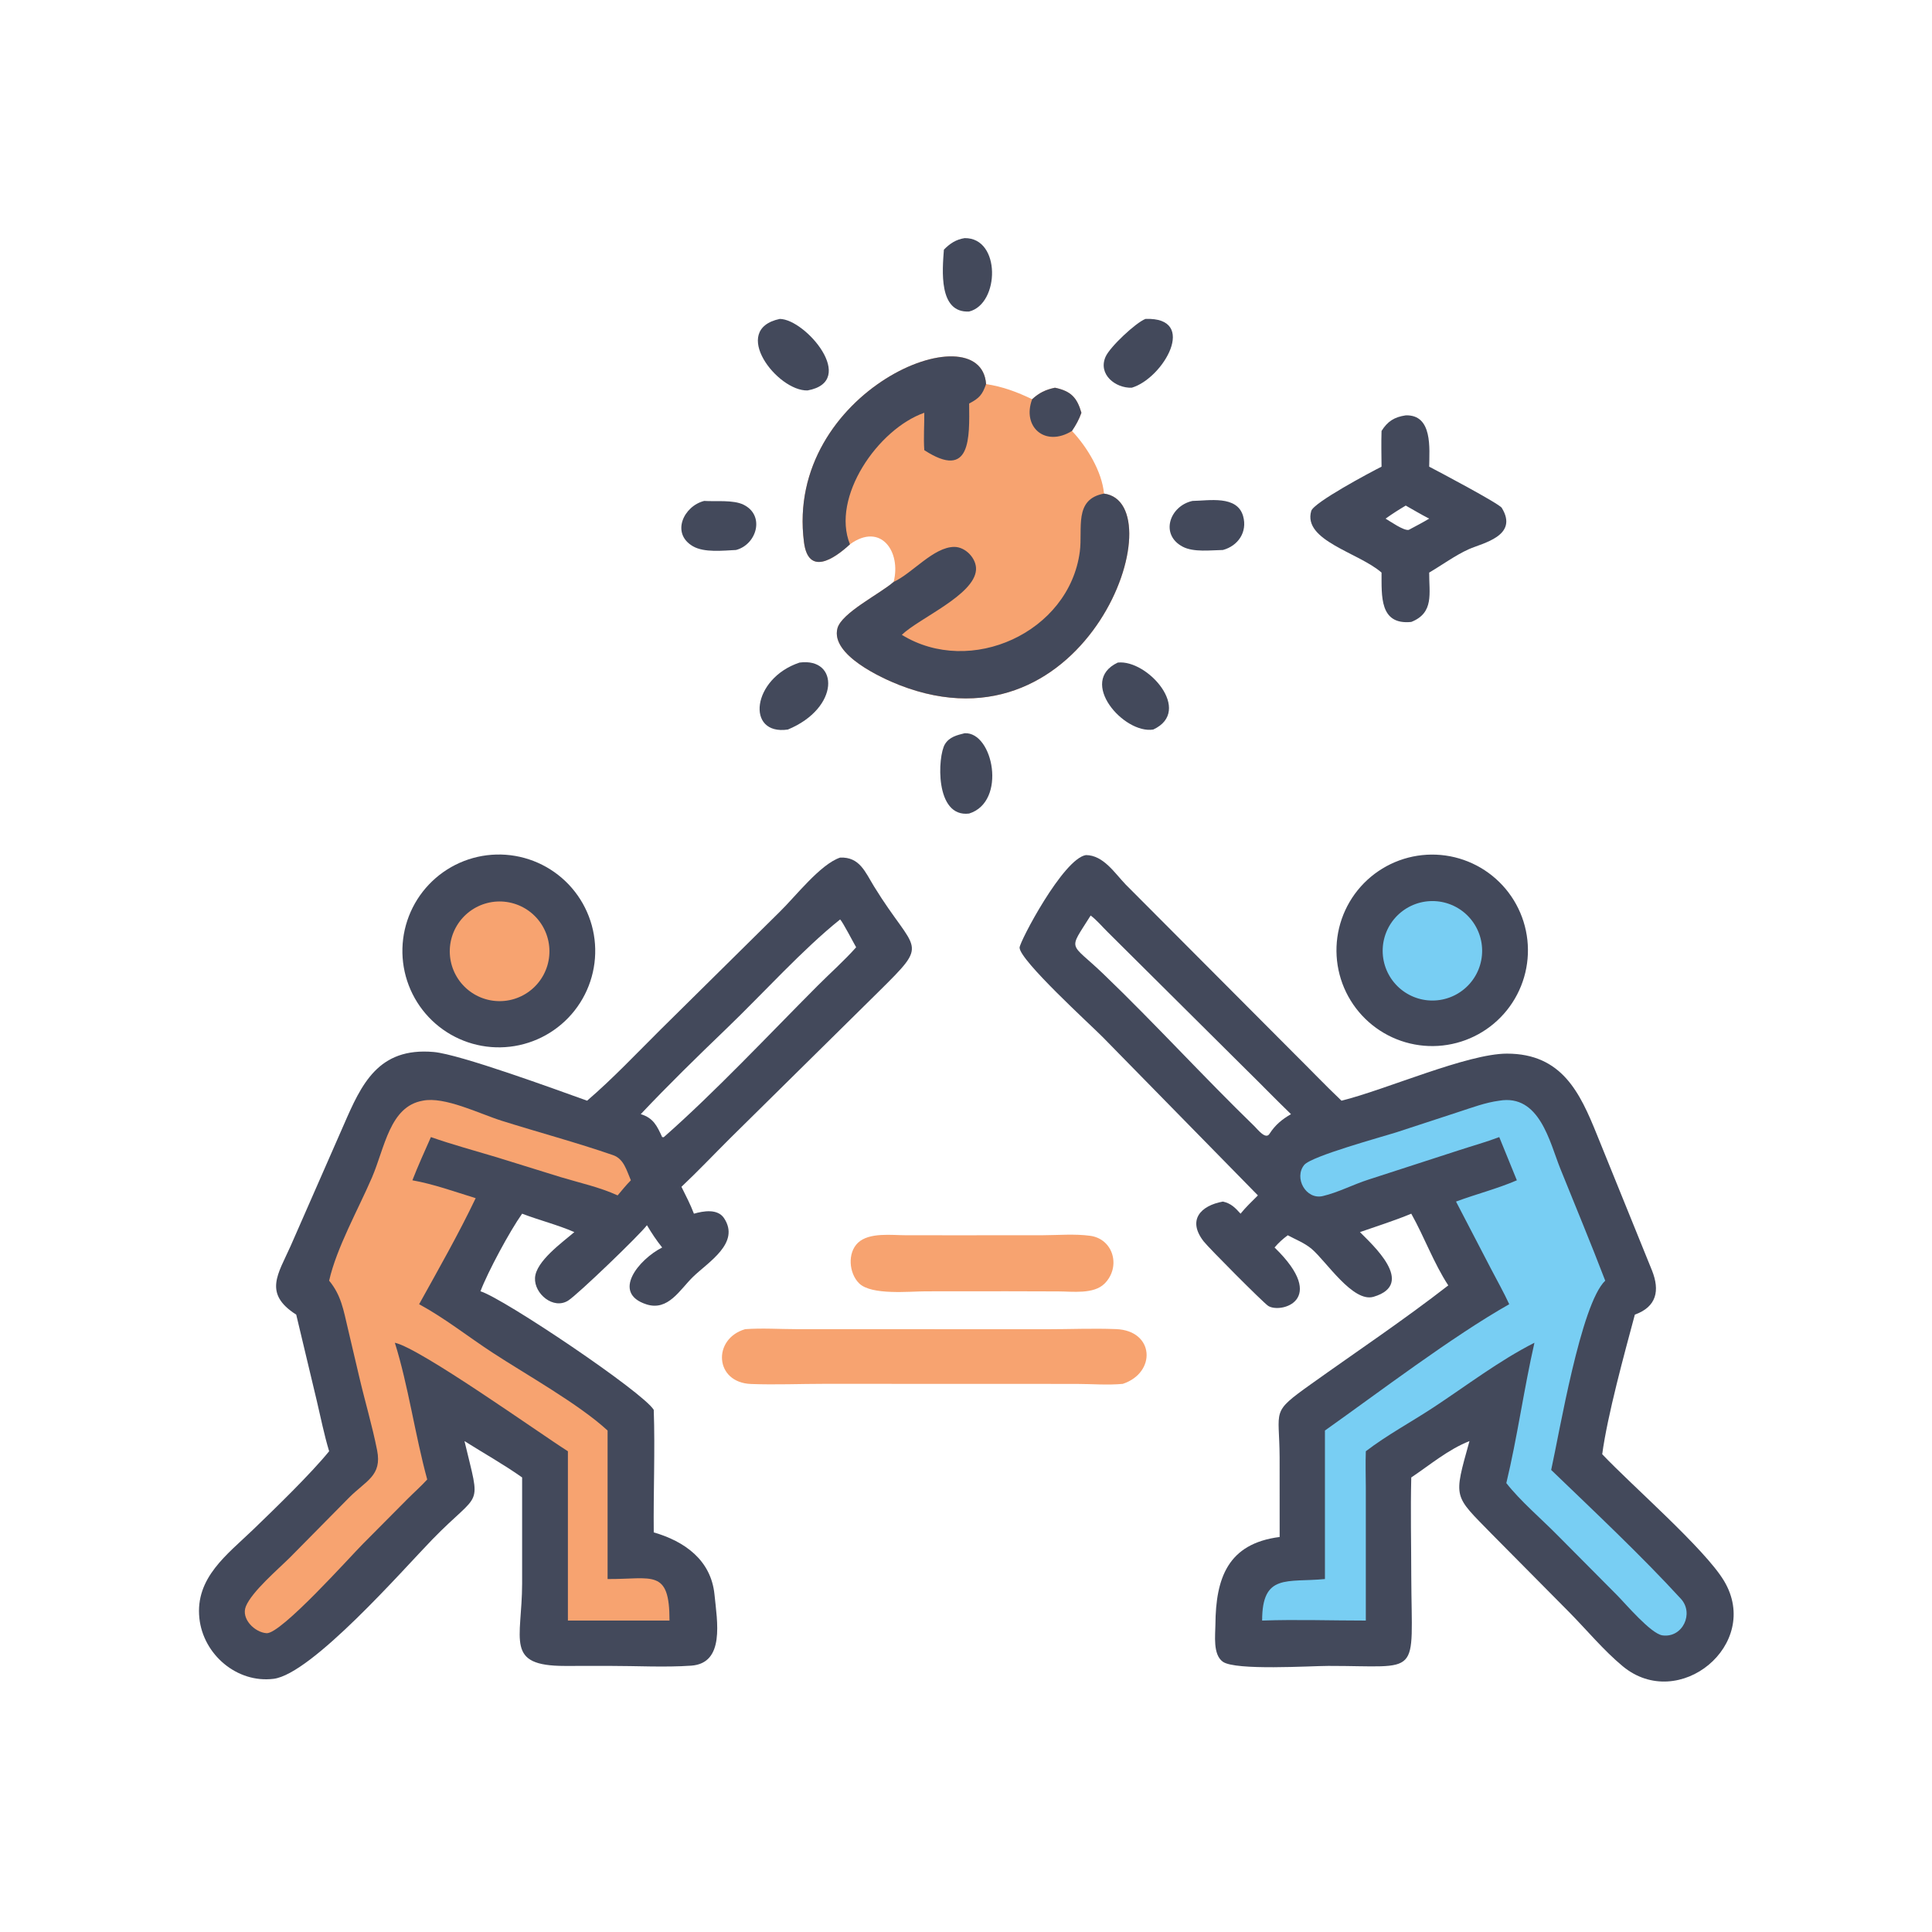 <?xml version="1.0" encoding="utf-8" ?>
<svg xmlns="http://www.w3.org/2000/svg" xmlns:xlink="http://www.w3.org/1999/xlink" width="512" height="512">
	<path fill="#43495B" d="M287.779 226.605C292.407 226.629 295.386 231.356 298.323 234.414L342.707 278.948C346.989 283.176 351.145 287.553 355.507 291.696C367.22 288.809 388.842 279.219 399.362 279.223C413.921 279.229 418.711 289.586 423.183 300.647L437.804 336.709C439.911 342.03 439.033 346.306 433.251 348.393C430.498 358.671 426 375.004 424.604 385.38C432.236 393.486 451.793 410.434 456.893 418.963C466.957 435.792 444.894 453.911 430.014 441.549C424.953 437.344 420.482 431.937 415.847 427.237L395.281 406.482C385.136 396.081 385.154 397.288 389.426 381.906C383.757 384.131 379.022 388.184 374.001 391.54C373.784 400.282 373.992 409.078 374.001 417.826C374.116 444.874 376.931 441.462 352.024 441.484C347.329 441.488 327.433 442.772 324.064 440.378C321.373 438.466 322.078 433.332 322.098 430.522C322.189 418.219 325.375 409.071 339.121 407.317L339.111 386.247C339.066 373.295 336.621 374.53 347.441 366.801C359.624 358.098 371.969 349.849 383.81 340.645C379.947 334.739 377.466 327.807 374.001 321.639C369.568 323.487 364.939 324.932 360.405 326.519C363.445 329.655 375.45 340.264 364.024 343.658C358.529 345.291 351.454 334.226 347.586 330.96C345.739 329.401 343.389 328.496 341.267 327.362C339.966 328.327 338.814 329.36 337.771 330.599C352.256 344.639 339.268 348.206 336.06 346.057C334.706 345.15 320.387 330.769 319.001 328.998C314.577 323.343 318.157 319.496 324.088 318.429C326.231 318.906 327.343 320.064 328.759 321.639C330.153 319.909 331.791 318.367 333.357 316.793L292.223 274.832C289.037 271.605 270.289 254.56 270.201 251.14C270.162 249.642 281.749 227.562 287.779 226.605ZM336.443 300.451C337.988 298.078 339.702 296.673 342.123 295.261C337.959 291.24 333.946 287.081 329.812 283.034L293.613 247.067C292.15 245.636 290.656 243.829 289.035 242.618C282.978 252.306 283.335 249.393 292.449 258.149C306.106 271.271 318.865 285.299 332.46 298.487C333.305 299.307 335.441 302.133 336.443 300.451Z"/>
	<path fill="#78CEF3" d="M397.316 291.696C408.02 289.866 410.687 302.717 413.498 309.7C417.482 319.595 421.588 329.43 425.402 339.394C418.933 345.532 413.244 379.826 411.078 389.55C422.106 400.167 435.142 412.427 445.461 423.708C448.987 427.563 445.914 434.11 440.58 433.394C437.503 432.982 430.717 424.921 428.519 422.726L412.69 406.791C408.41 402.457 402.879 397.754 399.192 393.035C402.09 381.006 403.844 368.129 406.642 355.844C397.279 360.589 388.539 367.287 379.784 373.041C373.905 376.906 367.536 380.322 361.957 384.596C361.848 387.803 361.934 391.03 361.957 394.239L361.957 429.466C352.827 429.468 343.599 429.147 334.478 429.466C334.47 416.885 341.098 419.432 351.12 418.462L351.12 379.104C365.537 368.891 384.746 354.25 399.96 345.63C398.515 342.485 396.781 339.433 395.184 336.359L385.86 318.429C391.217 316.433 396.702 315.065 401.982 312.791L397.316 301.34C393.834 302.665 390.165 303.674 386.621 304.837L362.584 312.631C358.587 313.915 354.634 316.009 350.569 316.967C346.086 318.023 342.845 312.151 345.623 308.727C347.53 306.375 366.147 301.326 370.249 300.011L386.521 294.683C390.056 293.54 393.622 292.183 397.316 291.696Z"/>
	<path fill="#43495B" d="M222.641 227.27C227.815 227.049 229.284 231.095 231.636 234.922C242.687 252.899 246.688 249.124 232.761 262.891L193.443 301.697C189.154 305.968 184.999 310.362 180.592 314.513C181.754 316.86 182.964 319.19 183.9 321.639C186.404 320.921 190.182 320.252 191.891 322.842C196.233 329.42 187.711 334.443 183.655 338.383C180.166 341.772 177.077 347.528 171.306 345.665C161.955 342.646 169.288 333.737 175.481 330.599C173.961 328.72 172.685 326.769 171.446 324.695C169.576 327.216 153.147 343.034 150.574 344.667C146.68 347.136 141.547 342.881 141.785 338.643C142.033 334.223 149.028 329.257 152.205 326.519C147.749 324.576 142.919 323.384 138.369 321.639C135.107 326.229 129.298 337.01 127.328 342.199C133.572 344.142 170.482 368.987 173.251 373.625C173.624 384.414 173.137 395.295 173.251 406.1C181.391 408.448 188.428 413.421 189.345 422.546C190.064 429.711 192.144 440.788 183.171 441.418C176.248 441.904 168.545 441.471 161.537 441.48L149.696 441.49C133.72 441.492 138.327 434.682 138.369 419.689L138.369 391.54C133.513 388.091 128.142 385.097 123.094 381.906C127.476 400.378 127.645 394.518 114.512 408.033C106.939 415.827 82.642 443.651 72.495 444.908C62.787 446.11 53.862 438.459 52.839 428.861C51.691 418.094 60.245 411.948 67.107 405.334C72.971 399.681 82.29 390.658 87.225 384.596C85.902 380.222 84.996 375.664 83.947 371.213L78.503 348.393C69.707 342.783 73.702 337.639 76.99 330.263L91.095 298.111C95.79 287.323 100.222 277.509 114.91 278.786C121.899 279.394 147.488 288.798 155.592 291.696C162.402 285.845 168.637 279.23 175 272.905L206.624 241.652C210.735 237.662 217.369 229.034 222.641 227.27ZM169.808 295.261C173.168 296.271 174.14 298.424 175.481 301.34L175.894 301.372C189.419 289.488 203.817 274.129 216.669 261.236C220.046 257.848 223.717 254.611 226.889 251.037C226.129 249.746 223.354 244.348 222.641 243.66C212.762 251.553 202.158 263.331 192.555 272.559C184.878 279.937 177.116 287.515 169.808 295.261Z"/>
	<path fill="#F7A370" d="M112.035 291.696C117.785 290.494 127.145 295.184 132.92 297.002C142.732 300.09 152.76 302.768 162.479 306.128C165.354 307.121 166.064 310.228 167.187 312.791C165.938 314.046 164.821 315.441 163.678 316.793C158.887 314.602 153.665 313.482 148.634 311.962L131.535 306.655C125.739 304.914 119.91 303.344 114.195 301.34C112.517 305.137 110.795 308.922 109.286 312.791C114.953 313.8 120.56 315.842 126.061 317.526C121.534 327.014 116.17 336.424 111.071 345.63C117.815 349.284 124.017 354.206 130.436 358.407C139.335 364.231 153.365 372.054 161.018 379.104L161.018 418.462C172.862 418.537 177.44 415.613 177.426 429.466L150.5 429.466L150.5 396.97L150.5 384.596C142.998 379.857 111.355 357.265 104.638 355.844C108.172 367.064 110.011 380.378 113.218 392.082C111.571 393.88 109.715 395.523 107.99 397.249L96.147 409.174C92.751 412.587 74.462 433.071 70.645 432.814C67.493 432.601 63.813 428.985 65.161 425.698C66.773 421.767 73.638 415.931 76.836 412.755L92.447 396.944C96.981 392.369 101.276 391.131 99.941 384.352C98.659 377.844 96.721 371.402 95.212 364.932L92.154 351.921C91.023 347.161 90.412 343.241 87.225 339.394C89.201 330.646 94.977 320.425 98.587 312.02C101.978 304.124 103.291 293.199 112.035 291.696Z"/>
	<path fill="#F7A370" d="M225.243 144.247C220.914 148.251 214.22 152.622 213.066 143.704C207.873 103.568 259.948 82.258 261.32 101.784C265.771 102.467 269.477 103.856 273.531 105.795C275.424 104.075 277.058 103.288 279.574 102.748C283.843 103.655 285.418 105.367 286.586 109.387C285.984 111.11 285.11 112.699 284.081 114.205C288.071 118.423 292.019 124.924 292.578 130.81C311.738 133.358 288.531 201.073 238.406 181.565C233.58 179.687 220.128 173.521 221.925 166.546C222.988 162.415 233.271 157.341 236.824 154.208C238.878 146.208 233.418 138.317 225.243 144.247Z"/>
	<path fill="#43495B" d="M292.578 130.81C311.738 133.358 288.531 201.073 238.406 181.565C233.58 179.687 220.128 173.521 221.925 166.546C222.988 162.415 233.271 157.341 236.824 154.208C241.75 151.963 247.418 144.932 252.92 144.935C255.896 144.937 258.858 148.057 258.653 151.033C258.194 157.715 243.631 163.792 238.992 168.235C257.175 179.453 283.329 167.603 286.158 146.213C286.974 140.044 284.483 132.297 292.578 130.81Z"/>
	<path fill="#43495B" d="M225.243 144.247C220.914 148.251 214.22 152.622 213.066 143.704C207.873 103.568 259.948 82.258 261.32 101.784C260.339 104.606 259.531 105.53 256.831 106.94C256.933 116.004 257.363 127.363 244.948 119.295C244.716 116.021 244.975 112.674 244.948 109.387C232.622 113.722 220.213 131.805 225.243 144.247Z"/>
	<path fill="#43495B" d="M279.574 102.748C283.843 103.655 285.418 105.367 286.586 109.387C285.984 111.11 285.11 112.699 284.081 114.205C277.028 118.583 270.769 113.183 273.531 105.795C275.424 104.075 277.058 103.288 279.574 102.748Z"/>
	<path fill="#43495B" d="M130.253 226.527Q130.88 226.479 131.509 226.463Q132.138 226.446 132.767 226.46Q133.396 226.474 134.024 226.519Q134.651 226.565 135.276 226.641Q135.901 226.717 136.521 226.823Q137.141 226.93 137.755 227.067Q138.369 227.204 138.975 227.371Q139.582 227.538 140.18 227.735Q140.777 227.932 141.364 228.157Q141.952 228.383 142.527 228.638Q143.102 228.892 143.665 229.175Q144.227 229.458 144.774 229.767Q145.322 230.077 145.854 230.414Q146.385 230.75 146.9 231.112Q147.414 231.475 147.91 231.862Q148.406 232.249 148.883 232.66Q149.359 233.071 149.815 233.505Q150.27 233.939 150.704 234.394Q151.137 234.85 151.548 235.327Q151.959 235.804 152.345 236.3Q152.732 236.796 153.094 237.311Q153.456 237.826 153.792 238.358Q154.128 238.889 154.438 239.437Q154.747 239.985 155.029 240.547Q155.311 241.11 155.565 241.685Q155.82 242.261 156.045 242.848Q156.271 243.436 156.467 244.033Q156.663 244.631 156.83 245.238Q156.997 245.845 157.133 246.459Q157.27 247.073 157.376 247.693Q157.482 248.313 157.558 248.938Q157.633 249.562 157.678 250.19Q157.723 250.818 157.737 251.447Q157.75 252.076 157.733 252.705Q157.716 253.334 157.668 253.961Q157.62 254.588 157.541 255.212Q157.462 255.837 157.352 256.456Q157.243 257.076 157.103 257.689Q156.963 258.303 156.793 258.908Q156.623 259.514 156.423 260.111Q156.224 260.708 155.995 261.294Q155.766 261.88 155.509 262.454Q155.252 263.028 154.967 263.589Q154.681 264.15 154.369 264.696Q154.056 265.242 153.718 265.772Q153.379 266.302 153.014 266.815Q152.649 267.328 152.26 267.822Q151.87 268.316 151.457 268.791Q151.044 269.265 150.608 269.719Q150.172 270.172 149.714 270.604Q149.256 271.035 148.777 271.444Q148.299 271.852 147.8 272.236Q147.302 272.621 146.786 272.98Q146.269 273.34 145.736 273.673Q145.202 274.007 144.653 274.314Q144.104 274.62 143.54 274.9Q142.977 275.179 142.4 275.431Q141.823 275.682 141.235 275.905Q140.646 276.128 140.047 276.321Q139.449 276.515 138.841 276.678Q138.234 276.842 137.619 276.976Q137.004 277.11 136.383 277.213Q135.763 277.316 135.138 277.389Q134.513 277.461 133.885 277.503Q133.261 277.544 132.636 277.555Q132.01 277.566 131.385 277.547Q130.76 277.527 130.137 277.477Q129.513 277.427 128.893 277.346Q128.273 277.265 127.658 277.154Q127.042 277.043 126.433 276.902Q125.823 276.762 125.222 276.591Q124.62 276.42 124.027 276.221Q123.435 276.021 122.853 275.792Q122.27 275.564 121.7 275.307Q121.13 275.05 120.573 274.766Q120.016 274.482 119.473 274.171Q118.931 273.859 118.404 273.522Q117.878 273.185 117.368 272.822Q116.859 272.459 116.368 272.072Q115.876 271.685 115.405 271.274Q114.933 270.863 114.482 270.43Q114.031 269.996 113.602 269.541Q113.173 269.086 112.767 268.611Q112.36 268.136 111.978 267.641Q111.595 267.146 111.237 266.633Q110.879 266.121 110.547 265.591Q110.214 265.061 109.908 264.516Q109.602 263.971 109.323 263.411Q109.043 262.851 108.792 262.279Q108.541 261.706 108.318 261.122Q108.094 260.537 107.9 259.943Q107.706 259.348 107.541 258.745Q107.376 258.142 107.241 257.531Q107.106 256.921 107 256.304Q106.895 255.688 106.82 255.067Q106.745 254.446 106.701 253.822Q106.657 253.198 106.643 252.573Q106.629 251.948 106.646 251.323Q106.662 250.697 106.71 250.074Q106.757 249.45 106.835 248.83Q106.912 248.209 107.02 247.593Q107.128 246.977 107.266 246.367Q107.405 245.757 107.572 245.155Q107.74 244.552 107.937 243.959Q108.134 243.365 108.36 242.782Q108.585 242.199 108.839 241.627Q109.093 241.056 109.375 240.497Q109.657 239.939 109.965 239.395Q110.274 238.851 110.609 238.323Q110.944 237.795 111.304 237.284Q111.665 236.772 112.05 236.28Q112.434 235.787 112.843 235.313Q113.252 234.84 113.683 234.387Q114.114 233.934 114.567 233.502Q115.02 233.071 115.493 232.663Q115.967 232.254 116.46 231.869Q116.952 231.484 117.463 231.124Q117.975 230.763 118.503 230.428Q119.031 230.093 119.575 229.784Q120.119 229.476 120.677 229.194Q121.235 228.912 121.807 228.658Q122.378 228.404 122.961 228.178Q123.544 227.952 124.138 227.755Q124.732 227.558 125.334 227.39Q125.936 227.223 126.546 227.084Q127.156 226.946 127.772 226.838Q128.388 226.73 129.009 226.652Q129.629 226.574 130.253 226.527Z"/>
	<path fill="#F7A370" d="M131.719 238.915Q132.042 238.898 132.366 238.898Q132.69 238.897 133.014 238.912Q133.337 238.927 133.66 238.958Q133.982 238.989 134.303 239.035Q134.623 239.082 134.941 239.144Q135.259 239.207 135.573 239.285Q135.888 239.363 136.198 239.456Q136.508 239.549 136.813 239.657Q137.119 239.765 137.418 239.888Q137.718 240.012 138.011 240.149Q138.304 240.287 138.59 240.439Q138.876 240.59 139.155 240.756Q139.433 240.922 139.703 241.101Q139.973 241.28 140.234 241.472Q140.494 241.664 140.745 241.869Q140.996 242.074 141.237 242.29Q141.478 242.507 141.708 242.735Q141.937 242.964 142.156 243.203Q142.374 243.442 142.58 243.692Q142.787 243.942 142.98 244.201Q143.174 244.461 143.355 244.729Q143.536 244.998 143.704 245.275Q143.871 245.552 144.025 245.838Q144.178 246.123 144.318 246.415Q144.458 246.707 144.583 247.006Q144.708 247.305 144.818 247.609Q144.928 247.914 145.023 248.224Q145.119 248.533 145.198 248.847Q145.278 249.161 145.343 249.478Q145.407 249.796 145.456 250.116Q145.505 250.436 145.538 250.758Q145.571 251.081 145.588 251.404Q145.605 251.727 145.607 252.051Q145.608 252.375 145.593 252.699Q145.579 253.022 145.548 253.345Q145.518 253.667 145.472 253.988Q145.426 254.308 145.364 254.626Q145.302 254.944 145.225 255.259Q145.147 255.573 145.055 255.884Q144.962 256.194 144.854 256.499Q144.746 256.805 144.624 257.105Q144.501 257.404 144.364 257.698Q144.227 257.991 144.076 258.278Q143.924 258.564 143.759 258.842Q143.594 259.121 143.415 259.391Q143.236 259.661 143.045 259.922Q142.853 260.183 142.649 260.435Q142.444 260.686 142.228 260.927Q142.012 261.168 141.784 261.398Q141.556 261.629 141.317 261.847Q141.078 262.066 140.829 262.273Q140.579 262.479 140.32 262.674Q140.061 262.868 139.793 263.049Q139.524 263.231 139.247 263.398Q138.971 263.566 138.686 263.721Q138.401 263.875 138.109 264.015Q137.817 264.155 137.518 264.28Q137.22 264.406 136.915 264.517Q136.611 264.627 136.301 264.723Q135.992 264.819 135.678 264.899Q135.365 264.98 135.047 265.045Q134.73 265.109 134.41 265.159Q134.09 265.208 133.768 265.242Q133.445 265.275 133.122 265.293Q132.798 265.311 132.473 265.313Q132.149 265.314 131.825 265.3Q131.5 265.286 131.177 265.256Q130.854 265.226 130.533 265.18Q130.211 265.134 129.893 265.073Q129.574 265.011 129.259 264.934Q128.944 264.857 128.632 264.764Q128.321 264.672 128.015 264.564Q127.709 264.456 127.409 264.334Q127.108 264.211 126.814 264.074Q126.52 263.937 126.233 263.785Q125.946 263.634 125.667 263.468Q125.387 263.303 125.117 263.124Q124.846 262.945 124.584 262.753Q124.323 262.561 124.071 262.356Q123.819 262.151 123.577 261.935Q123.336 261.718 123.105 261.489Q122.874 261.261 122.655 261.021Q122.436 260.782 122.229 260.532Q122.022 260.282 121.827 260.022Q121.633 259.763 121.451 259.494Q121.27 259.225 121.102 258.947Q120.934 258.669 120.779 258.384Q120.625 258.098 120.485 257.806Q120.345 257.513 120.219 257.213Q120.094 256.914 119.983 256.609Q119.872 256.304 119.777 255.994Q119.681 255.684 119.601 255.369Q119.521 255.055 119.456 254.737Q119.391 254.419 119.342 254.098Q119.294 253.777 119.26 253.454Q119.227 253.131 119.21 252.807Q119.193 252.483 119.191 252.158Q119.19 251.834 119.205 251.51Q119.219 251.185 119.25 250.862Q119.281 250.539 119.327 250.218Q119.373 249.897 119.435 249.578Q119.498 249.259 119.575 248.944Q119.653 248.629 119.746 248.318Q119.839 248.007 119.947 247.701Q120.055 247.395 120.179 247.095Q120.302 246.795 120.439 246.501Q120.577 246.207 120.729 245.92Q120.881 245.633 121.047 245.354Q121.213 245.075 121.392 244.805Q121.572 244.534 121.764 244.273Q121.957 244.012 122.162 243.76Q122.367 243.508 122.584 243.267Q122.801 243.026 123.03 242.796Q123.259 242.566 123.499 242.347Q123.738 242.128 123.989 241.921Q124.239 241.715 124.499 241.521Q124.759 241.327 125.028 241.145Q125.298 240.964 125.576 240.797Q125.854 240.629 126.139 240.475Q126.425 240.321 126.718 240.182Q127.011 240.042 127.311 239.917Q127.61 239.792 127.916 239.682Q128.221 239.572 128.531 239.477Q128.842 239.382 129.156 239.302Q129.471 239.222 129.789 239.158Q130.107 239.094 130.428 239.045Q130.749 238.997 131.072 238.964Q131.395 238.932 131.719 238.915Z"/>
	<path fill="#43495B" d="M376.868 226.616Q377.486 226.55 378.107 226.515Q378.728 226.48 379.35 226.475Q379.972 226.47 380.593 226.496Q381.214 226.521 381.834 226.577Q382.453 226.633 383.069 226.72Q383.685 226.806 384.296 226.922Q384.906 227.039 385.511 227.185Q386.115 227.331 386.712 227.507Q387.308 227.682 387.896 227.887Q388.483 228.092 389.059 228.325Q389.636 228.558 390.2 228.819Q390.765 229.08 391.315 229.368Q391.866 229.657 392.402 229.972Q392.939 230.287 393.459 230.628Q393.979 230.969 394.481 231.335Q394.984 231.701 395.468 232.091Q395.952 232.481 396.417 232.895Q396.881 233.308 397.325 233.744Q397.769 234.18 398.191 234.637Q398.612 235.093 399.011 235.57Q399.41 236.048 399.785 236.544Q400.16 237.04 400.511 237.553Q400.861 238.067 401.186 238.597Q401.51 239.128 401.809 239.673Q402.107 240.219 402.378 240.779Q402.65 241.338 402.893 241.91Q403.137 242.482 403.352 243.066Q403.567 243.649 403.754 244.243Q403.94 244.836 404.097 245.437Q404.254 246.039 404.381 246.648Q404.509 247.256 404.606 247.871Q404.704 248.485 404.771 249.103Q404.838 249.721 404.875 250.342Q404.912 250.963 404.918 251.585Q404.925 252.206 404.901 252.828Q404.877 253.449 404.822 254.069Q404.768 254.688 404.683 255.304Q404.599 255.92 404.484 256.531Q404.369 257.143 404.224 257.747Q404.08 258.352 403.906 258.949Q403.732 259.546 403.528 260.134Q403.325 260.722 403.094 261.299Q402.862 261.876 402.602 262.441Q402.343 263.006 402.056 263.558Q401.769 264.109 401.455 264.646Q401.141 265.183 400.802 265.704Q400.462 266.225 400.097 266.729Q399.733 267.233 399.344 267.718Q398.955 268.203 398.542 268.668Q398.13 269.134 397.695 269.579Q397.261 270.024 396.805 270.447Q396.349 270.87 395.873 271.27Q395.397 271.67 394.902 272.046Q394.407 272.423 393.894 272.774Q393.381 273.126 392.852 273.452Q392.322 273.778 391.777 274.078Q391.232 274.377 390.674 274.65Q390.115 274.923 389.543 275.168Q388.972 275.413 388.389 275.63Q387.806 275.846 387.213 276.034Q386.62 276.222 386.019 276.381Q385.418 276.539 384.809 276.668Q384.201 276.797 383.587 276.896Q382.973 276.995 382.355 277.064Q381.735 277.133 381.112 277.172Q380.49 277.21 379.866 277.218Q379.242 277.226 378.618 277.203Q377.995 277.18 377.373 277.127Q376.752 277.073 376.134 276.989Q375.516 276.905 374.902 276.791Q374.289 276.677 373.682 276.533Q373.075 276.389 372.476 276.215Q371.877 276.041 371.287 275.838Q370.697 275.635 370.118 275.403Q369.538 275.171 368.971 274.911Q368.404 274.651 367.85 274.363Q367.297 274.076 366.758 273.761Q366.219 273.447 365.697 273.106Q365.174 272.766 364.668 272.4Q364.163 272.034 363.676 271.644Q363.19 271.253 362.723 270.84Q362.256 270.426 361.809 269.99Q361.363 269.554 360.939 269.096Q360.515 268.639 360.114 268.161Q359.713 267.683 359.336 267.186Q358.959 266.689 358.606 266.174Q358.254 265.659 357.927 265.128Q357.601 264.596 357.301 264.049Q357.001 263.502 356.728 262.941Q356.455 262.38 356.21 261.806Q355.966 261.232 355.749 260.647Q355.533 260.062 355.345 259.467Q355.158 258.872 355 258.268Q354.842 257.665 354.714 257.054Q354.586 256.444 354.488 255.827Q354.391 255.211 354.323 254.591Q354.256 253.971 354.219 253.348Q354.182 252.725 354.176 252.101Q354.169 251.477 354.194 250.854Q354.218 250.231 354.273 249.609Q354.328 248.988 354.414 248.37Q354.499 247.752 354.615 247.139Q354.731 246.526 354.876 245.919Q355.022 245.312 355.198 244.714Q355.373 244.115 355.578 243.526Q355.782 242.936 356.015 242.358Q356.249 241.779 356.51 241.212Q356.772 240.646 357.061 240.093Q357.35 239.54 357.666 239.002Q357.982 238.464 358.323 237.942Q358.665 237.42 359.032 236.916Q359.4 236.411 359.791 235.926Q360.183 235.44 360.597 234.974Q361.012 234.508 361.45 234.063Q361.887 233.618 362.346 233.195Q362.804 232.772 363.283 232.372Q363.762 231.972 364.26 231.596Q364.758 231.221 365.274 230.87Q365.789 230.519 366.322 230.193Q366.854 229.868 367.402 229.57Q367.95 229.271 368.512 229Q369.073 228.728 369.648 228.485Q370.222 228.241 370.808 228.027Q371.394 227.812 371.989 227.626Q372.585 227.44 373.189 227.284Q373.793 227.127 374.404 227.001Q375.015 226.874 375.631 226.778Q376.248 226.682 376.868 226.616Z"/>
	<path fill="#78CEF3" d="M377.611 238.942Q377.931 238.893 378.252 238.86Q378.574 238.827 378.897 238.81Q379.22 238.792 379.543 238.791Q379.867 238.789 380.19 238.804Q380.513 238.818 380.835 238.849Q381.157 238.879 381.477 238.925Q381.797 238.971 382.115 239.032Q382.432 239.094 382.746 239.171Q383.06 239.248 383.37 239.341Q383.68 239.433 383.985 239.541Q384.29 239.648 384.589 239.771Q384.889 239.893 385.182 240.03Q385.475 240.167 385.761 240.318Q386.047 240.469 386.325 240.634Q386.603 240.799 386.873 240.977Q387.143 241.156 387.403 241.347Q387.664 241.539 387.915 241.743Q388.166 241.947 388.407 242.163Q388.647 242.379 388.877 242.606Q389.107 242.834 389.325 243.072Q389.543 243.311 389.75 243.56Q389.956 243.809 390.15 244.068Q390.344 244.326 390.525 244.594Q390.706 244.863 390.874 245.139Q391.041 245.416 391.195 245.7Q391.349 245.985 391.489 246.276Q391.629 246.568 391.754 246.866Q391.879 247.164 391.99 247.468Q392.1 247.772 392.196 248.081Q392.291 248.39 392.371 248.703Q392.451 249.017 392.516 249.333Q392.581 249.65 392.63 249.97Q392.679 250.29 392.712 250.611Q392.746 250.933 392.763 251.256Q392.781 251.579 392.783 251.902Q392.784 252.226 392.77 252.549Q392.756 252.872 392.726 253.194Q392.696 253.516 392.65 253.836Q392.605 254.156 392.543 254.474Q392.482 254.791 392.405 255.105Q392.328 255.42 392.236 255.73Q392.144 256.04 392.036 256.345Q391.929 256.65 391.807 256.949Q391.685 257.249 391.548 257.542Q391.411 257.835 391.261 258.121Q391.11 258.407 390.945 258.685Q390.78 258.964 390.602 259.233Q390.424 259.503 390.233 259.764Q390.042 260.025 389.838 260.276Q389.634 260.527 389.418 260.768Q389.202 261.009 388.975 261.239Q388.748 261.469 388.509 261.688Q388.271 261.906 388.022 262.113Q387.773 262.319 387.514 262.513Q387.256 262.708 386.988 262.889Q386.72 263.07 386.444 263.238Q386.167 263.406 385.883 263.56Q385.599 263.714 385.307 263.854Q385.015 263.994 384.717 264.119Q384.419 264.245 384.115 264.356Q383.812 264.466 383.503 264.562Q383.194 264.658 382.88 264.738Q382.567 264.819 382.25 264.884Q381.934 264.949 381.614 264.998Q381.294 265.047 380.972 265.081Q380.65 265.115 380.327 265.133Q380.004 265.15 379.68 265.152Q379.356 265.154 379.033 265.14Q378.709 265.126 378.387 265.096Q378.065 265.067 377.744 265.021Q377.424 264.975 377.106 264.914Q376.788 264.853 376.473 264.776Q376.159 264.699 375.849 264.607Q375.538 264.515 375.233 264.407Q374.927 264.3 374.628 264.178Q374.328 264.056 374.034 263.919Q373.741 263.782 373.455 263.631Q373.168 263.48 372.89 263.315Q372.611 263.151 372.341 262.972Q372.071 262.794 371.81 262.603Q371.549 262.411 371.297 262.207Q371.046 262.003 370.805 261.787Q370.564 261.571 370.333 261.343Q370.103 261.116 369.885 260.877Q369.666 260.639 369.459 260.389Q369.252 260.14 369.058 259.881Q368.864 259.622 368.682 259.354Q368.501 259.086 368.333 258.809Q368.165 258.533 368.011 258.248Q367.857 257.963 367.717 257.671Q367.577 257.379 367.452 257.081Q367.326 256.783 367.215 256.478Q367.105 256.174 367.009 255.865Q366.913 255.556 366.833 255.242Q366.753 254.928 366.688 254.611Q366.623 254.294 366.574 253.974Q366.525 253.654 366.491 253.332Q366.458 253.01 366.44 252.687Q366.423 252.363 366.421 252.04Q366.42 251.716 366.434 251.392Q366.448 251.069 366.478 250.747Q366.508 250.424 366.554 250.104Q366.6 249.783 366.661 249.465Q366.723 249.148 366.8 248.833Q366.877 248.519 366.97 248.208Q367.062 247.898 367.17 247.593Q367.277 247.287 367.4 246.988Q367.522 246.688 367.659 246.395Q367.796 246.101 367.947 245.815Q368.098 245.529 368.263 245.25Q368.429 244.972 368.607 244.702Q368.786 244.432 368.977 244.171Q369.169 243.91 369.373 243.658Q369.577 243.407 369.794 243.166Q370.01 242.925 370.238 242.695Q370.466 242.465 370.704 242.247Q370.943 242.028 371.193 241.822Q371.442 241.615 371.701 241.421Q371.96 241.227 372.229 241.046Q372.497 240.865 372.774 240.697Q373.051 240.529 373.336 240.376Q373.62 240.222 373.912 240.082Q374.204 239.942 374.503 239.817Q374.802 239.692 375.106 239.581Q375.41 239.471 375.72 239.375Q376.029 239.28 376.343 239.2Q376.656 239.12 376.974 239.055Q377.291 238.991 377.611 238.942Z"/>
	<path fill="#F7A370" d="M197.47 352.247C201.88 351.914 206.532 352.234 210.974 352.237L277.436 352.259C283.528 352.259 289.708 351.988 295.787 352.228C305.957 352.63 306.498 363.766 297.557 366.738C293.578 367.12 289.254 366.755 285.234 366.751L218.542 366.73C212.072 366.732 205.506 367.011 199.047 366.773C189.325 366.413 188.77 354.779 197.47 352.247Z"/>
	<path fill="#43495B" d="M372.537 110.074C379.711 109.852 378.801 118.908 378.748 123.673C380.914 124.788 397.29 133.452 397.985 134.586C402.548 142.031 392.901 143.918 389.298 145.525C385.696 147.13 382.172 149.733 378.748 151.742C378.708 157.2 380.119 162.402 374.001 164.82C365.511 165.679 366.169 157.858 366.123 151.742C360.127 146.459 345.217 143.281 347.49 135.413C348.141 133.158 363.175 125.147 366.123 123.673C366.094 120.518 366.023 117.359 366.123 114.205C367.715 111.666 369.504 110.515 372.537 110.074ZM367.193 137.443C368.439 138.172 372.006 140.707 373.335 140.421C375.144 139.445 376.991 138.508 378.748 137.443C376.618 136.361 374.616 135.143 372.537 133.982C370.696 135.068 368.93 136.198 367.193 137.443Z"/>
	<path fill="#F7A370" d="M253.908 327.362L276.265 327.35C280.388 327.334 284.835 326.943 288.908 327.499C295.098 328.343 297.118 335.784 292.705 340.182C289.835 343.042 284.162 342.246 280.516 342.237L266.824 342.199L245.298 342.215C241.078 342.215 230.948 343.317 227.679 340.102C224.984 337.453 224.518 332.048 227.374 329.346C230.364 326.516 236.405 327.358 240.133 327.354L253.908 327.362Z"/>
	<path fill="#43495B" d="M206.653 84.517C213.509 84.581 227.442 101.015 214.015 103.472C205.997 103.71 193.334 87.329 206.653 84.517Z"/>
	<path fill="#43495B" d="M255.64 194.314C263.209 193.904 266.885 212.46 256.831 215.597C247.67 216.75 248.466 200.382 250.426 197.207C251.611 195.287 253.601 194.822 255.64 194.314Z"/>
	<path fill="#43495B" d="M211.891 175.588C222.384 174.193 222.592 187.628 208.792 193.336C197.582 194.963 199.229 179.788 211.891 175.588Z"/>
	<path fill="#43495B" d="M303.564 84.517C317.643 83.996 308.352 100.235 299.932 102.748C295.634 102.913 290.932 99.233 292.988 94.546C294.143 91.916 301.024 85.481 303.564 84.517Z"/>
	<path fill="#43495B" d="M316.018 132.75C320.342 132.695 327.869 131.177 329.443 136.794C330.617 140.987 328.114 144.657 324.088 145.751C320.866 145.804 316.338 146.405 313.445 144.891C307.316 141.683 309.981 134.063 316.018 132.75Z"/>
	<path fill="#43495B" d="M296.224 175.588C304.103 174.723 316.274 188.42 305.619 193.336C297.808 194.583 285.583 180.584 296.224 175.588Z"/>
	<path fill="#43495B" d="M186.618 132.75C189.673 132.954 194.288 132.412 197.018 133.739C202.816 136.558 200.559 144.303 195.057 145.751C191.643 145.905 186.639 146.515 183.616 144.755C177.762 141.349 181.181 134.102 186.618 132.75Z"/>
	<path fill="#43495B" d="M255.64 63.106C265.295 62.973 264.946 80.538 256.831 82.555C248.661 82.997 249.743 71.55 250.14 66.166C251.731 64.533 253.359 63.458 255.64 63.106Z"/>
</svg>

